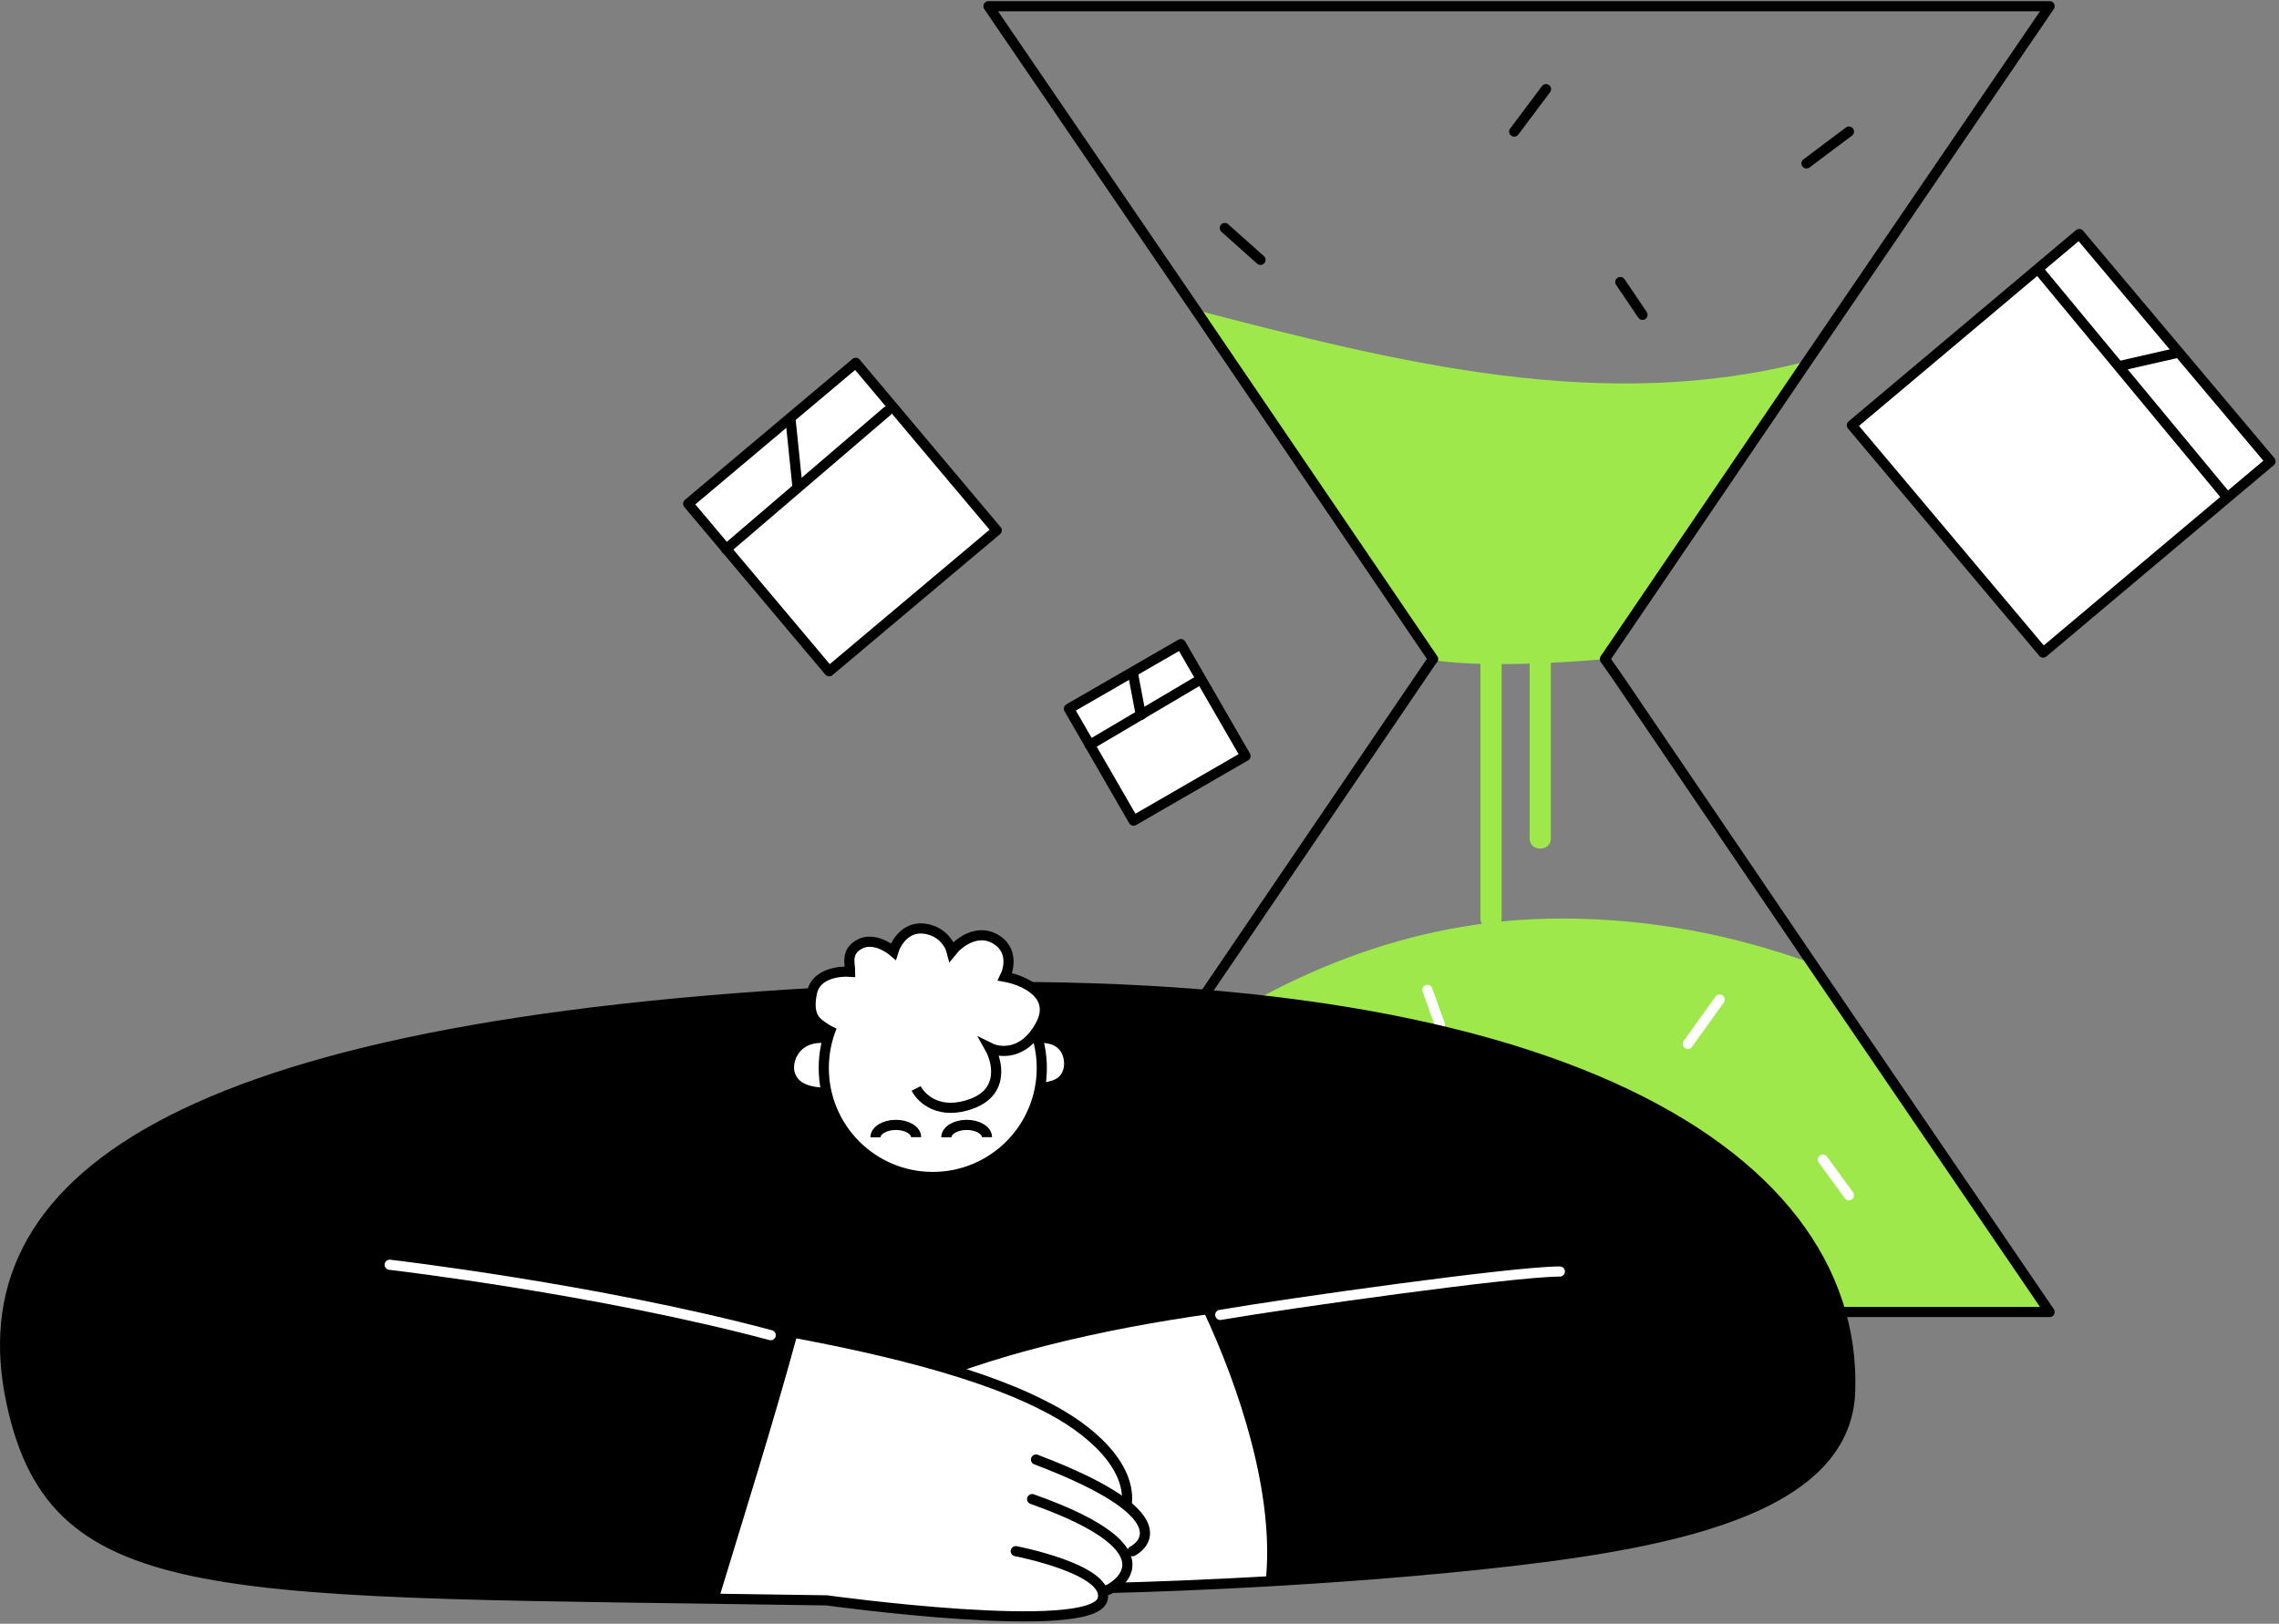 <svg width="449" height="320" viewBox="0 0 449 320" fill="none" xmlns="http://www.w3.org/2000/svg">
<rect x="0" y="0" width="449" height="320" fill="#808080" stroke="none"/>
<path d="M403.804 258.561H194.74L228.57 208.956C251.567 192.421 277.415 181.017 307.634 181.017C325.12 181.017 341.655 184.248 357.24 189.95L403.804 258.561Z" fill="#9EE84C"/>
<path d="M316.187 129.892C316.187 129.892 294.33 131.982 282.356 130.082L282.547 129.892L235.602 61.091C275.704 71.544 315.997 81.617 356.099 71.164L316.187 129.892Z" fill="#9EE84C"/>
<path d="M357.05 189.95L403.804 258.561H194.74L228.57 208.956L282.167 130.082L282.357 129.892L235.602 61.091L194.74 1.222H403.804L356.099 71.164L316.187 129.892L318.468 133.123L357.05 189.95Z" stroke="black" stroke-width="2" stroke-miterlimit="10" stroke-linecap="round" stroke-linejoin="round"/>
<path d="M301.363 109.175V165.243C301.363 167.903 305.544 167.903 305.544 165.243V109.175C305.354 106.514 301.363 106.514 301.363 109.175Z" fill="#9EE84C"/>
<path d="M291.669 124.95V181.017C291.669 183.678 295.851 183.678 295.851 181.017V124.95C295.661 122.289 291.669 122.289 291.669 124.95Z" fill="#9EE84C"/>
<path d="M241.304 44.935L248.336 51.208" stroke="black" stroke-width="2" stroke-miterlimit="10" stroke-linecap="round" stroke-linejoin="round"/>
<path d="M304.594 17.567L298.322 25.93" stroke="black" stroke-width="2" stroke-miterlimit="10" stroke-linecap="round" stroke-linejoin="round"/>
<path d="M319.228 55.579L323.599 62.041" stroke="black" stroke-width="2" stroke-miterlimit="10" stroke-linecap="round" stroke-linejoin="round"/>
<path d="M338.804 196.982L332.532 205.725" stroke="white" stroke-width="2" stroke-miterlimit="10" stroke-linecap="round" stroke-linejoin="round"/>
<path d="M359.14 228.532L364.272 235.564" stroke="white" stroke-width="2" stroke-miterlimit="10" stroke-linecap="round" stroke-linejoin="round"/>
<path d="M281.216 195.082L283.687 201.924" stroke="white" stroke-width="2" stroke-miterlimit="10" stroke-linecap="round" stroke-linejoin="round"/>
<path d="M364.272 25.93L355.909 32.202" stroke="black" stroke-width="2" stroke-miterlimit="10" stroke-linecap="round" stroke-linejoin="round"/>
<path d="M219.505 312.918C219.505 312.918 255.236 312.158 291.347 308.357C327.458 304.556 363.759 298.094 364.519 274.146C366.04 226.061 302.75 188.62 168.189 195.272C33.627 201.924 -7.045 233.094 2.268 276.427C10.82 316.339 42.75 313.488 162.867 315.389C162.867 315.389 215.133 322.611 217.224 315.199C218.935 309.307 200.119 305.696 200.119 305.696" fill="white"/>
<path d="M219.505 312.918C219.505 312.918 255.236 312.158 291.347 308.357C327.458 304.556 363.759 298.094 364.519 274.146C366.04 226.061 302.75 188.62 168.189 195.272C33.627 201.924 -7.045 233.094 2.268 276.427C10.82 316.339 42.75 313.488 162.867 315.389C162.867 315.389 215.133 322.611 217.224 315.199C218.935 309.307 200.119 305.696 200.119 305.696" stroke="black" stroke-width="2" stroke-miterlimit="10" stroke-linecap="round" stroke-linejoin="round"/>
<path d="M168.189 195.272C33.627 201.924 -7.045 233.094 2.268 276.617C10.25 314.058 38.759 313.868 141.581 315.199C146.902 297.713 152.414 280.228 157.166 262.743C157.166 262.743 187.955 269.585 188.715 269.965C188.715 269.965 210.952 261.792 237.18 258.561C244.022 273.196 251.244 294.482 249.344 311.778C261.698 311.018 276.332 310.067 291.347 308.547C327.458 304.936 363.759 298.284 364.519 274.336C365.85 226.061 302.56 188.62 168.189 195.272Z" fill="black"/>
<path d="M221.975 296.573C222.925 289.161 215.323 281.748 205.25 276.807C176.741 262.363 114.022 256.091 73.54 251.719" stroke="black" stroke-width="2" stroke-miterlimit="10" stroke-linecap="round" stroke-linejoin="round"/>
<path d="M203.35 295.433C233.379 306.076 218.364 313.298 218.364 313.298" stroke="black" stroke-width="2" stroke-miterlimit="10" stroke-linecap="round" stroke-linejoin="round"/>
<path d="M204.11 287.64C235.66 299.614 223.116 305.696 223.116 305.696" stroke="black" stroke-width="2" stroke-miterlimit="10" stroke-linecap="round" stroke-linejoin="round"/>
<path d="M187.575 269.775C224.256 256.471 279.373 252.099 315.864 254.95" stroke="black" stroke-width="2" stroke-miterlimit="10" stroke-linecap="round" stroke-linejoin="round"/>
<path d="M164.714 204.891C156.732 202.991 154.831 209.073 155.592 211.543C156.352 214.014 158.442 215.725 165.475 215.344" fill="white"/>
<path d="M164.714 204.891C156.732 202.991 154.831 209.073 155.592 211.543C156.352 214.014 158.442 215.725 165.475 215.344" stroke="black" stroke-width="2" stroke-miterlimit="10" stroke-linecap="round" stroke-linejoin="round"/>
<path d="M202.148 204.917C210.13 203.017 211.198 208.585 210.438 211.055C209.677 213.526 207.66 214.8 200.438 214.42" fill="white"/>
<path d="M202.148 204.917C210.13 203.017 211.198 208.585 210.438 211.055C209.677 213.526 207.66 214.8 200.438 214.42" stroke="black" stroke-width="2" stroke-miterlimit="10" stroke-linecap="round" stroke-linejoin="round"/>
<path d="M183.774 231.953C195.635 231.953 205.251 222.338 205.251 210.477C205.251 198.615 195.635 189 183.774 189C171.913 189 162.297 198.615 162.297 210.477C162.297 222.338 171.913 231.953 183.774 231.953Z" fill="white" stroke="black" stroke-width="2" stroke-miterlimit="10" stroke-linecap="round" stroke-linejoin="round"/>
<path d="M180.487 224.105C180.482 222.761 178.687 221.678 176.478 221.686C174.269 221.694 172.482 222.791 172.487 224.135" stroke="black" stroke-width="2"/>
<path d="M194.447 224.105C194.442 222.761 192.647 221.678 190.437 221.686C188.228 221.694 186.442 222.791 186.447 224.135" stroke="black" stroke-width="2"/>
<path d="M151.844 263.123C117.634 254 76.771 249.249 76.771 249.249L151.844 263.123Z" fill="black"/>
<path d="M151.844 263.123C117.634 254 76.771 249.249 76.771 249.249" stroke="white" stroke-width="2" stroke-miterlimit="10" stroke-linecap="round" stroke-linejoin="round"/>
<path d="M240.411 259.132C253.715 256.851 298.189 250.579 307.312 250.579L240.411 259.132Z" fill="black"/>
<path d="M240.411 259.132C253.715 256.851 298.189 250.579 307.312 250.579" stroke="white" stroke-width="2" stroke-miterlimit="10" stroke-linecap="round" stroke-linejoin="round"/>
<path d="M196.369 104.515L168.594 71.501L135.581 99.277L163.356 132.29L196.369 104.515Z" fill="white" stroke="black" stroke-width="2" stroke-miterlimit="10" stroke-linecap="round" stroke-linejoin="round"/>
<path d="M447.327 90.916L409.641 46.123L364.847 83.809L402.534 128.603L447.327 90.916Z" fill="white" stroke="black" stroke-width="2" stroke-miterlimit="10" stroke-linecap="round" stroke-linejoin="round"/>
<path d="M232.652 126.935L210.597 139.668L223.331 161.724L245.386 148.99L232.652 126.935Z" fill="white" stroke="black" stroke-width="2" stroke-miterlimit="10" stroke-linecap="round" stroke-linejoin="round"/>
<path d="M143.044 108.225L174.784 81.047" stroke="black" stroke-width="2" stroke-miterlimit="10" stroke-linecap="round" stroke-linejoin="round"/>
<path d="M155.778 82.947L157.108 95.871" stroke="black" stroke-width="2" stroke-miterlimit="10" stroke-linecap="round" stroke-linejoin="round"/>
<path d="M214.696 146.807L236.553 133.883" stroke="black" stroke-width="2" stroke-miterlimit="10" stroke-linecap="round" stroke-linejoin="round"/>
<path d="M223.249 132.933L224.769 140.915" stroke="black" stroke-width="2" stroke-miterlimit="10" stroke-linecap="round" stroke-linejoin="round"/>
<path d="M401.903 53.488L438.585 97.772" stroke="black" stroke-width="2" stroke-miterlimit="10" stroke-linecap="round" stroke-linejoin="round"/>
<path d="M417.678 72.114L428.512 69.643" stroke="black" stroke-width="2" stroke-miterlimit="10" stroke-linecap="round" stroke-linejoin="round"/>
<path d="M191.5 217.5C185.1 219.9 181.5 216.5 180.5 214.5L166.5 203.5C163 202 159 200 160 195.5C160.8 191.9 165.333 191.333 167.5 191.5C167.5 190 166.5 187.5 169.5 186C171.9 184.8 174.833 186.5 176 187.5C176.5 185.833 178.4 182.6 182 183C185.6 183.4 187.167 186.167 187.5 187.5C188.833 185.833 192.4 183 196 185C199.6 187 198.833 190.833 198 192.5C201.667 193.167 208.2 196 205 202C201.8 208 197 207.5 195 206.5C196.5 209.167 197.9 215.1 191.5 217.5Z" fill="white"/>
<path d="M180.5 214.5C181.5 216.5 185.1 219.9 191.5 217.5C197.9 215.1 196.5 209.167 195 206.5C197 207.5 201.8 208 205 202C208.2 196 201.667 193.167 198 192.5C198.834 190.833 199.6 187 196 185C192.4 183 188.834 185.833 187.5 187.5C187.167 186.167 185.6 183.4 182 183C178.4 182.6 176.5 185.833 176 187.5C174.834 186.5 171.9 184.8 169.5 186C166.5 187.5 167.5 190 167.5 191.5C165.334 191.333 160.8 191.9 160 195.5C159 200 160.501 202 164 203.5" stroke="black" stroke-width="2"/>
</svg>
